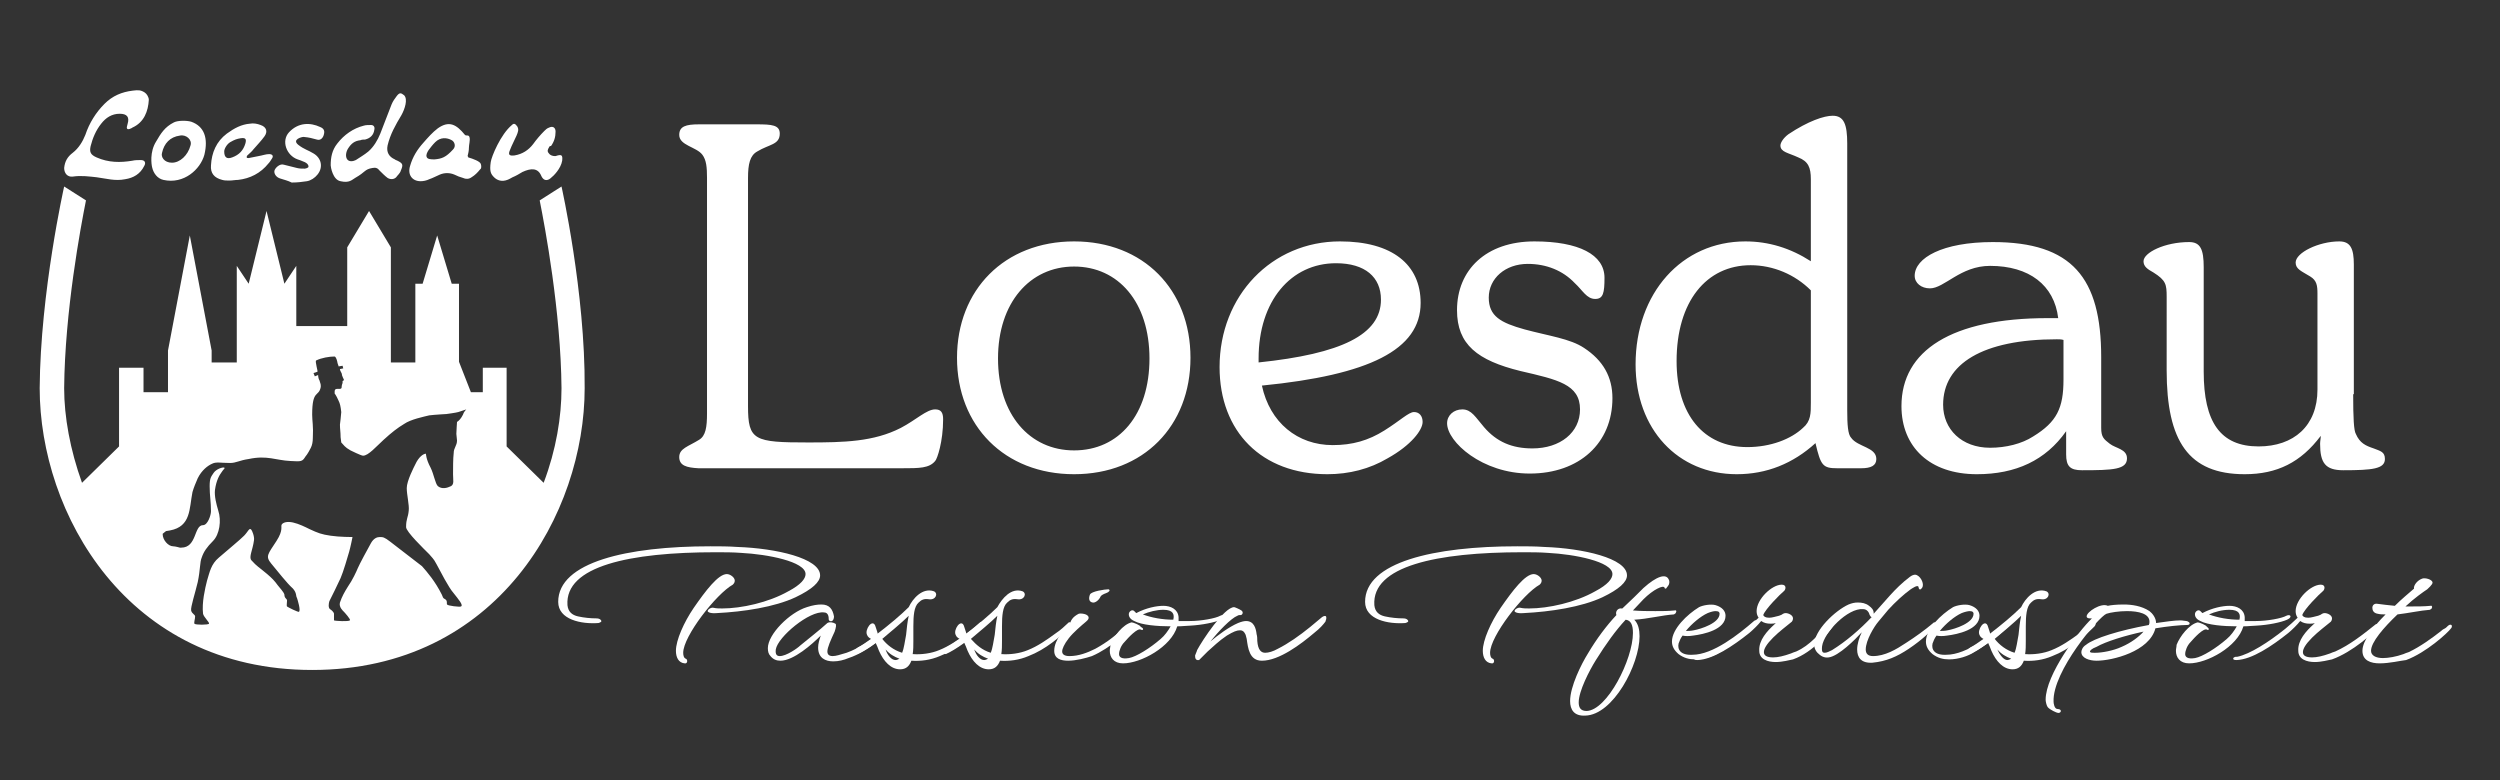<svg id="svg-loesdau-logo" xmlns="http://www.w3.org/2000/svg" viewBox="10 10 378 118">
<rect x="10" y="10" width="378" height="118" fill="#333333" stroke="none"/>
<path d="M118.4 102.7c-1.1.1-1.4-.2-1.4-.3 0-.3.6-.6.9-.5.4.1.9.1 1.3.1 2.9 0 7-.9 10-2.6 1.9-1 2.6-1.9 2.6-2.6 0-1.9-5.8-3-9.7-3.2-1.3-.1-2.6-.1-3.9-.1-13 0-22.8 2.1-22.4 8 .1 1 .7 1.5 1.6 1.7s1.9.3 2.8.3c.3 0 .5.1.6.2.3.3 0 .4-.3.5-2.6.2-6.1-.5-6.1-3.2 0-6 10.4-8.4 23-8.4 1.3 0 2.7 0 4.1.1 5.8.2 12.5 1.7 12.5 4.3 0 1-1.2 2.1-3.7 3.3-3.2 1.5-7.9 2.2-11.9 2.4zm-5.1 6c0 .4.1.8.4.9s.3.8-.2.7c-.9-.1-1.3-.9-1.3-1.9 0-1.6 1.2-4.3 2.7-6.5 1.8-2.6 3.7-5.1 5-5.1.5 0 1.2.5 1.2 1 0 .3-.2.5-.3.6-2.5 1.4-7.5 7.8-7.5 10.3zM136 110c-1.2 0-2.3-.5-2.3-2.1 0-.6.2-1.2.4-1.8-1.3 1.3-4.1 3.8-6.1 3.8-.6 0-1.1-.2-1.5-.7-.3-.3-.4-.7-.4-1.2 0-2.1 3.3-5.4 5.9-6.2.9-.3 1.6-.4 2.2-.4 1.2 0 1.7.7 1.9 1.8 0 .3-.1.6-.3.7s-.5 0-.5-.3c0-.2 0-1-.7-1-2.2-.3-7 3.7-7.3 5.6-.1.8.2 1 .6 1 1 0 2.7-1.2 3.1-1.6 1.2-1 2.9-2.3 4.1-3.4.3-.2.9-.1 1.2.1.2.1.1.6-.1 1.2-.6 1.3-1.1 2.4-1.1 3 0 .4.2.7.8.7.5 0 1.1-.2 2.1-.5 2-.7 4.1-2.2 5.7-3.5.2-.2.4-.3.6-.4.2-.1.3-.3.6-.5.5-.2.5.2.3.5-.5.6-3.8 3.7-6.9 4.7-.7.3-1.5.5-2.3.5z" fill="#fff"/>
<path d="M151.2 99.4c.7.3.3 1.4-.8 1.2-.7-.1-1.1.1-1.5.5-.7.6-.8 2-.8 3.6v2.2c0 .7 0 1.4-.1 2 1.3.1 2.8-.1 4-.6 1.5-.6 2.8-1.5 4.3-2.6.5-.3 1.5-1.2 1.9-1.6.5-.1.6.2.3.6-1.6 1.6-3.8 3.5-6.4 4.5-1.4.6-2.9.8-4.3.7-.3.8-.8 1.3-1.7 1.3-1.4 0-2.5-1.2-3.2-2.8-.2-.5-.3-.8-.5-1.2-1.1.8-2.1 1.4-2.8 1.7-.2 0-.3-.2-.3-.4s.1-.4.4-.6c.6-.3 1.3-.8 2-1.3-.2-.1-.5-.3-.6-.6-.2-.4 0-1 .3-1.4s.8-.6 1 .2c.3.9.3.9.3 1 1.7-1.3 3.5-2.8 4.7-4 .6-1.3 2.1-3 3.8-2.4zm-4.8 9.3c.3-.7.4-1.7.6-2.7.1-1 .2-2 .4-2.9-1.1 1.1-2.6 2.3-4 3.5.7.9 1.7 1.7 3 2.1zm-1 1.1c.2 0 .4-.1.6-.2-.8-.3-1.5-.7-2.1-1.4.3.9.9 1.6 1.5 1.6z" fill="#fff"/>
<path d="M164.6 99.4c.7.3.3 1.4-.8 1.2-.7-.1-1.1.1-1.5.5-.7.6-.8 2-.8 3.6v2.2c0 .7 0 1.4-.1 2 1.3.1 2.8-.1 4-.6 1.5-.6 2.8-1.5 4.3-2.6.5-.3 1.5-1.2 1.9-1.6.5-.1.6.2.3.6-1.6 1.6-3.8 3.5-6.4 4.5-1.4.6-2.9.8-4.3.7-.3.8-.8 1.3-1.7 1.3-1.4 0-2.5-1.2-3.2-2.8-.2-.5-.3-.8-.5-1.2-1.1.8-2.1 1.4-2.8 1.7-.2 0-.3-.2-.3-.4s.1-.4.4-.6c.6-.3 1.3-.8 2-1.3-.2-.1-.5-.3-.6-.6-.2-.4 0-1 .3-1.4s.8-.6 1 .2c.3.9.3.9.3 1 1.7-1.3 3.5-2.8 4.7-4 .7-1.3 2.1-3 3.8-2.4zm-4.8 9.3c.3-.7.4-1.7.6-2.7.1-1 .2-2 .4-2.9-1.1 1.1-2.6 2.3-4 3.5.8.9 1.7 1.7 3 2.1zm-1 1.1c.2 0 .4-.1.6-.2-.8-.3-1.5-.7-2.1-1.4.3.9.9 1.6 1.5 1.6z" fill="#fff"/>
<path d="M171.5 109.9c-1.1 0-2.1-.3-2.1-1.5 0-1.7 1.6-3.4 2.5-4.2-.1-.1 0-.3.2-.6s.6-.6 1-.8c.3-.1 1.5 0 1.5.6 0 .3-.3.5-.4.6-.6.5-1.9 1.6-2.6 2.5-.7.9-1 1.6-1 2s.3.7 1.1.7c1.4 0 2.7-.5 3.9-1.1.9-.5 1.7-1 2.6-1.7s1.6-1.3 2.5-2c.5-.2.5.2.3.5-.5.6-3.1 3.1-5.9 4.3-.9.3-2.4.7-3.6.7zm5.7-10.2c-.3.1-.7.3-.8.5-.2.5-.8 1-1.2.9-.6-.1-.6-.7-.4-1.2.2-.5 2.3-.8 2.8-.8.3.1.1.3.1.3-.2.2-.3.2-.5.3z" fill="#fff"/>
<path d="M182.5 105.2c-.5-.3-1.9 1.2-2.5 1.9-.5.5-.8 1.3-.8 1.8 0 .4.3.8 1.5.6 1.1-.2 3.2-1.5 4.8-2.9.6-.5 1.1-1.2 1.5-1.9-2 0-4.4-.2-5.5-.8-.7-.3-.9-.8-.8-1.2.1-.3.5-.6.8-.3l.3.3c1.5-.8 3.1-1.1 4.1-1.1 1.1 0 2.2.5 2.3 1.7v.6h1.7c1.7 0 3.9-.4 4.6-.8.6-.3 1 .2.1.6s-2.8.8-4.7.9c-.5 0-1.1.1-1.9.1-.9 3.1-5.5 5.6-8.2 5.6-1.4 0-2-.9-2-1.9 0-.3.1-.6.1-.9.5-1.3 1.9-3.1 3.2-3.4.2 0 1.3.4 1.4.7.5.2.4.6 0 .4zm.3-2.3c1.3.5 3 .8 4.6.8.2-.8 0-1.5-1.5-1.5-1 0-2.2.3-3.1.7z" fill="#fff"/>
<path d="M210.4 104c-.3.4-.8 1-1.7 1.7-2 1.7-5.3 4.2-7.9 4.2-1.9 0-2.1-1.9-2.3-3.3-.1-.3-.1-.5-.2-.7-.2-.4-.4-.6-.8-.6-.5 0-1 .2-2 .8-1.2.8-2.1 1.7-2.9 2.4l-.8.8-.3.3-.2.2c-.6.1-.6-.4-.6-.7.1-.3.3-.7.3-.8.8-1.5 4.1-6.5 5.6-6.5.1 0 .8.3 1.1.5.4.3.1.7-.1.7h-.2c-.1 0-.1 0-.3.1-1 .4-2.9 2.4-4.1 3.9 1.2-1 2.8-2.2 4.2-2.8.5-.2.9-.3 1.2-.3 1.2 0 1.5 1.1 1.6 2 .1.3.1.7.1 1 .1 1.4.6 1.8 1.2 1.8.5 0 1.2-.2 1.9-.6 1.6-.8 3.3-2 4.9-3.3l1.8-1.5c.3-.2.5-.2.6-.1.1.3 0 .5-.1.8zm30-1.3c-1.1.1-1.4-.2-1.4-.3 0-.3.6-.6.9-.5.4.1.9.1 1.3.1 2.9 0 7-.9 10-2.6 1.9-1 2.6-1.9 2.6-2.6 0-1.9-5.8-3-9.7-3.2-1.3-.1-2.6-.1-3.9-.1-13 0-22.8 2.1-22.4 8 .1 1 .7 1.5 1.6 1.7s1.9.3 2.8.3c.3 0 .5.1.6.2.3.3 0 .4-.3.5-2.6.2-6.1-.5-6.1-3.2 0-6 10.4-8.4 23-8.4 1.3 0 2.7 0 4.1.1 5.8.2 12.5 1.7 12.5 4.3 0 1-1.2 2.1-3.7 3.3-3.2 1.5-7.9 2.2-11.9 2.4zm-5.1 6c0 .4.1.8.4.9s.3.8-.2.7c-.9-.1-1.3-.9-1.3-1.9 0-1.6 1.2-4.3 2.7-6.5 1.8-2.6 3.7-5.1 5-5.1.5 0 1.2.5 1.2 1 0 .3-.2.5-.3.6-2.5 1.4-7.5 7.8-7.5 10.3zm23.2-9.8c2-1.8 3.4-2.2 3.8-1.3.2.3.1.8-.1 1-.1.1-.2.3-.3.4-.1 0-.2 0-.2-.1-.1-.3-.5-.2-1.1.1-.6.3-1.4.9-2.1 1.6l-1.6 1.7c1.1.1 2.3.1 3.4.1 1 0 2 0 2.9-.1.3-.1.3.2.2.3 0 .1-.1.2-.3.3-1.7.1-4 .7-6 .8.6.6.8 1.5.8 2.5 0 4.3-4 11.9-8.2 12-1.7.1-2.3-.9-2.3-2.2 0-2.2 1.7-5.6 2.7-7.2 1.3-2.2 2.8-4.2 4.3-5.8-.2-.5.2-1.1.8-1h.1c1.3-1.2 2.4-2.3 3.2-3.1zm-2.7 4.8c-1.5 1.6-3 3.7-4.5 6.1-1 1.6-2.6 4.7-2.6 6.4 0 .8.3 1.3 1.2 1.3 3.1-.1 7-7.8 7-11.8 0-1.2-.3-1.9-1.1-2 .1 0 0 0 0 0zm10.5 6c-.9 0-1.7-.2-2.5-.8-.7-.6-1-1.2-1-1.9 0-1.9 2.3-4.1 4.1-5.2.6-.3 1.8-.5 2.5-.3 1 .3 1.5.9 1.5 1.6 0 2.1-3.3 2.8-4.9 3-.6.1-1.2.1-1.6 0-.3.4-.5.9-.6 1.2-.2.9.3 1.8 2.1 1.7 3.1 0 7-3.1 9.3-5.1.3-.3.7.1.4.4-.8 1.2-4.7 3.9-5.5 4.3-1 .6-2.4 1.1-3.8 1.1zm1.9-7c-1.1.5-2.4 1.6-3.3 2.7.3 0 .8 0 1.2-.1 1.1-.2 3.9-1.1 3.9-2.5 0-.2-.1-.4-.6-.4-.3 0-.7.1-1.2.3z" fill="#fff"/>
<path d="M278.5 110.1c-1.2 0-2.5-.4-2.5-1.7-.1-1.6 1.2-3 2.3-4l.2-.2c-.3.1-.5.1-.8.1-.5 0-1-.1-1.4-.4l-.1.1c-.3.4-1.1 1.2-1.7 1.7-2.5 2-5.5 4-7.8 4.1-.1 0-.4 0-.5-.1s0-.3.1-.3c.1-.1.3-.1.5-.1 1.9-.4 4.7-2.2 7.2-4.2.6-.5 1.4-1.2 1.9-1.7-.2-.3-.3-.6-.3-1 0-1.8 2.3-4 3.8-4 .8 0 .6.8.3 1-.5.4-2.8 2.7-3.1 3.6.1.2.3.4.9.4.5 0 1-.2 1.5-.3.3-.1.5-.2.6-.3.2-.1.3-.1.4-.1.4 0 1.1.3 1.1.8 0 .2-.1.5-.3.6-.6.5-1.8 1.4-2.7 2.3-1 1-1.4 1.7-1.4 2.2s.4.8 1.4.8c.7 0 1.6-.2 2.7-.6.2-.1.5-.2.8-.3 2.2-1 3.1-2.5 5.1-4.1.5-.2.5.3.3.5-.5.7-2.8 3.7-5.9 4.8-.5.1-1.6.4-2.6.4z" fill="#fff"/>
<path d="M286.5 109.4c-.7.1-1.2-.2-1.7-.7-.3-.3-.5-.8-.5-1.2 0-2.2 3.2-5.2 5.2-6.1.5-.2.9-.3 1.4-.3.6 0 1.2.1 1.7.5.4.3.7.6.7 1.1v.1l2.4-2.7c.9-1 1.9-2 3.1-2.9.4-.3.8-.4 1.1-.2.6.3 1.1 1.4.7 1.9-.2.3-.4.3-.5 0v-.1c-.1-.5-1 .2-1.2.3-1.1.8-2.3 1.9-3.4 3.1L294 104c-.6.7-1.9 2.8-1.9 4.2 0 .6.3 1 1.1 1 1.8 0 3.5-1 5-2 1.4-.9 2.8-1.9 4.1-3 .1-.1.1-.1.2-.1s.2.1.2.2-.1.3-.1.4c-.4.5-1.9 2-4 3.4-1.8 1.2-3.4 1.9-5.5 2.1-1.7.1-2.3-.8-2.3-2 0-.8.3-1.8.7-2.6-1 1.1-3.5 3.6-5 3.8zm5.2-7.3c-2.3-.2-5.9 3.5-6.2 5.6-.1.9.1 1 .4 1s.7-.2 1.1-.4c2.1-1.3 4.2-3.1 6-5-.1 0-.2-.1-.3-.3-.1-.4-.4-.9-1-.9z" fill="#fff"/>
<path d="M304.7 109.7c-.9 0-1.7-.2-2.5-.8-.7-.6-1-1.2-1-1.9 0-1.9 2.3-4.1 4.1-5.2.6-.3 1.8-.5 2.5-.3 1 .3 1.5.9 1.5 1.6 0 2.1-3.3 2.8-4.9 3-.6.1-1.2.1-1.6 0-.3.4-.5.9-.6 1.2-.2.9.3 1.8 2.1 1.7 3.1 0 7-3.1 9.3-5.1.3-.3.7.1.4.4-.8 1.2-4.7 3.9-5.5 4.3-.9.6-2.4 1.1-3.8 1.1zm1.9-7c-1.1.5-2.4 1.6-3.3 2.7.3 0 .8 0 1.2-.1 1.1-.2 3.9-1.1 3.9-2.5 0-.2-.1-.4-.6-.4-.2 0-.7.1-1.2.3z" fill="#fff"/>
<path d="M319.4 99.4c.7.3.3 1.4-.8 1.2-.7-.1-1.1.1-1.5.5-.7.6-.8 2-.8 3.6v2.2c0 .7 0 1.4-.1 2 1.3.1 2.8-.1 4-.6 1.5-.6 2.8-1.5 4.3-2.6.5-.3 1.5-1.2 1.9-1.6.5-.1.6.2.3.6-1.6 1.6-3.8 3.5-6.4 4.5-1.4.6-2.9.8-4.3.7-.3.8-.8 1.3-1.7 1.3-1.4 0-2.5-1.2-3.2-2.8-.2-.5-.3-.8-.5-1.2-1.1.8-2.1 1.4-2.8 1.7-.2 0-.3-.2-.3-.4s.1-.4.4-.6c.6-.3 1.3-.8 2-1.3-.2-.1-.5-.3-.6-.6-.2-.4 0-1 .3-1.4s.8-.6 1 .2c.3.9.3.9.3 1 1.7-1.3 3.5-2.8 4.7-4 .6-1.3 2.1-3 3.8-2.4zm-4.8 9.3c.3-.7.4-1.7.6-2.7.1-1 .2-2 .4-2.9-1.1 1.1-2.6 2.3-4 3.5.7.9 1.7 1.7 3 2.1zm-1.1 1.1c.2 0 .4-.1.6-.2-.8-.3-1.5-.7-2.1-1.4.4.9 1 1.6 1.5 1.6z" fill="#fff"/>
<path d="M327 109.9c-1.1 0-2.3-.4-2.3-1.3 0-.3.2-.8.7-1.1 1.2-1 5.1-2.2 9.5-3 .1-.2.1-.3.1-.5 0-1.2-1.6-1.6-3.4-1.6-1.2 0-2.5.2-3.1.4-1.1.4-8.2 8.7-8 13.3 0 .2.1 1.1.6 1.1.4 0 .5.2.5.3 0 .2-.2.3-.4.3s-1.3-.5-1.6-.9c-.2-.3-.3-.9-.3-1.1 0-3.8 5-10.4 7-12.3h-.3c-.3 0-.5-.1-.5-.3 0-.7 2.2-2.1 3.2-1.6.4-.1 1.3-.2 2.4-.2 1.2 0 2.7.2 3.9 1 .4.3 1 1 1 1.8 1.5-.2 2.7-.4 3.7-.4.3 0 .7.1.9.1.1 0 .3.1.4.2s.1.3 0 .3c-.1.1-.2.1-.4.1-.9 0-2.9.2-4.7.5-.9 3.5-6.5 4.9-8.9 4.9zm-1-1.4c0 .2.3.2.8.2 1 0 2.7-.3 4-.9 1.4-.6 2.6-1.5 3.3-2.3-2.8.6-5.7 1.5-7.1 2.3-.8.3-1 .6-1 .7z" fill="#fff"/>
<path d="M343.7 105.2c-.5-.3-1.9 1.2-2.5 1.9-.5.5-.8 1.3-.8 1.8 0 .4.3.8 1.5.6 1.1-.2 3.2-1.5 4.8-2.9.6-.5 1.1-1.2 1.5-1.9-2 0-4.4-.2-5.5-.8-.7-.3-.9-.8-.8-1.2.1-.3.5-.6.8-.3l.3.3c1.5-.8 3.1-1.1 4.1-1.1 1.1 0 2.2.5 2.3 1.7v.6h1.7c1.7 0 3.9-.4 4.6-.8.6-.3 1 .2.1.6s-2.8.8-4.7.9c-.5 0-1.1.1-1.9.1-.9 3.1-5.5 5.6-8.2 5.6-1.4 0-2-.9-2-1.9 0-.3.1-.6.1-.9.5-1.3 1.9-3.1 3.2-3.4.2 0 1.3.4 1.4.7.4.2.3.6 0 .4zm.3-2.3c1.3.5 3 .8 4.6.8.2-.8 0-1.5-1.5-1.5-1.1 0-2.2.3-3.1.7z" fill="#fff"/>
<path d="M360 110.1c-1.2 0-2.5-.4-2.5-1.7-.1-1.6 1.2-3 2.3-4l.2-.2c-.3.1-.5.1-.8.1-.5 0-1-.1-1.4-.4l-.1.1c-.3.4-1.1 1.2-1.7 1.7-2.5 2-5.5 4-7.8 4.1-.1 0-.4 0-.5-.1s0-.3.1-.3c.1-.1.3-.1.5-.1 1.9-.4 4.7-2.2 7.2-4.2.6-.5 1.4-1.2 1.9-1.7-.2-.3-.3-.6-.3-1 0-1.8 2.3-4 3.8-4 .8 0 .6.8.3 1-.5.4-2.8 2.7-3.1 3.6.1.2.3.4.9.4.5 0 1-.2 1.5-.3.3-.1.5-.2.6-.3.2-.1.3-.1.4-.1.4 0 1.1.3 1.1.8 0 .2-.1.5-.3.6-.6.5-1.8 1.4-2.7 2.3-1 1-1.4 1.7-1.4 2.2s.4.8 1.4.8c.7 0 1.6-.2 2.7-.6.2-.1.5-.2.8-.3 2.2-1 4.1-2.5 6.1-4.1.5-.2.5.3.3.5-.5.7-3.8 3.7-6.9 4.8-.5.1-1.6.4-2.6.4z" fill="#fff"/>
<path d="M369.8 110.3c-1.3 0-2.6-.4-2.6-1.9s1.6-3.6 3.5-5.5c-.4 0-.8 0-1.2-.1-.6-.1-.8-.5-.8-.9s.3-.7.8-.6c.7.1 1.6.2 2.6.3 1-1 2.1-1.9 2.9-2.6-.1-.4.4-1.2 1.2-1.5.4-.2 1.6.1 1.6.6 0 .3-.7.9-.8 1-.6.4-1.9 1.3-3.3 2.6 1.8 0 2.8 0 3.8-.1.2-.1.3.2.2.3 0 .1-.1.2-.3.3-1.4.1-3.2.5-4.9.7-2.1 2-4 4.2-4 5.5 0 .7.7 1.1 1.8 1.1.8 0 2-.2 3.1-.6.2-.1.5-.2.8-.3 1.7-.8 3.5-2.1 4.9-3.2.2-.2.4-.3.6-.4s.3-.3.6-.5c.5-.2.5.3.3.5-.5.7-3.8 3.7-6.8 4.8-.9.1-2.5.5-4 .5zM112.7 79.1c0-1.3 1.4-1.6 3-2.6 1-.6 1.2-1.9 1.2-4V36.9c0-1.6-.1-2.7-.7-3.5-.9-1.2-3.5-1.4-3.5-3 0-1.3 1-1.6 3-1.6h8.7c2.3 0 3.5.1 3.5 1.4 0 1.7-1.6 1.6-3.4 2.7-1.1.6-1.4 1.9-1.4 4v34.5c0 5.2.9 5.5 9.1 5.5 5.4 0 9.9-.1 14-2.2 2.3-1.2 3.9-2.8 5.2-2.8.9 0 1.2.5 1.2 1.5 0 3.4-.9 6-1.2 6.3-.9 1.1-2.4 1.1-5 1.1h-30.8c-1.8-.1-2.9-.4-2.9-1.7zm59.7-32.6c10.5 0 17.6 7.3 17.6 17.6s-7.1 17.6-17.6 17.6-17.7-7.3-17.7-17.6 7.2-17.6 17.7-17.6zm0 31.6c6.8 0 11.4-5.4 11.4-13.9s-4.7-13.9-11.4-13.9-11.5 5.5-11.5 13.9c0 8.5 4.8 13.9 11.5 13.9zm39.1-.8c3 0 5.4-.7 7.8-2.2 2.4-1.5 3.7-2.8 4.5-2.8s1.3.6 1.3 1.5c0 1.2-1.7 3.5-5.3 5.5-2.7 1.6-5.8 2.4-9.1 2.4-9.9 0-16.3-6.4-16.3-16.2 0-10.8 7.9-19 18.2-19 7.9 0 12.2 3.5 12.2 9.3 0 7.1-7.8 10.9-24 12.5 1.2 5.6 5.4 9 10.7 9zm7.3-22c0-3.4-2.4-5.5-6.8-5.5-6.8 0-11.7 5.7-11.7 14.4v.6c12.5-1.3 18.5-4.2 18.5-9.5zm12.3 16.6c1.4 0 2 1.2 3.3 2.7 1.9 2.2 4.2 3.2 7.3 3.2 4.2 0 7.2-2.4 7.2-5.9 0-3.8-3.4-4.5-9-5.8-6.5-1.6-9.6-4-9.6-9.2 0-6.1 4.4-10.4 11.7-10.4 6.7 0 10.6 2 10.6 5.5 0 2.3-.2 3.2-1.4 3.2-1.3 0-1.9-1.3-3.1-2.4-1.8-1.9-4.3-2.9-7.1-2.9-3.4 0-5.9 2.2-5.9 5.1 0 2.8 1.8 3.8 5.4 4.8 3.7 1 6.9 1.4 9 2.8 2.9 1.9 4.3 4.4 4.3 7.6 0 6.8-5 11.4-12.5 11.4-7.2 0-12.5-4.8-12.5-7.6 0-1.2 1-2.1 2.3-2.1zm41.5 9.8c-8.9 0-15.3-6.8-15.3-16.6 0-10.8 7-18.6 16.6-18.6 3.5 0 6.8 1 9.9 3V37.1c0-1.8-.4-2.7-1.9-3.3-1.5-.7-2.7-.8-2.7-1.8 0-.4.4-1.1 1.2-1.7 3-2 5.4-2.8 6.7-2.8 1.7 0 2.2 1.3 2.2 4.2V72c0 2.2.1 3.7.6 4.2 1 1.4 3.8 1.4 3.8 3.2 0 1-.8 1.4-2.3 1.4h-3.6c-2.2 0-2.5-.4-3.3-3.8-3.4 3.1-7.4 4.7-11.9 4.7zm2.1-31.6c-6.7 0-11.2 5.5-11.2 14.5 0 8.1 4.1 13 10.7 13 3.5 0 6.6-1.2 8.4-2.9 1.2-1 1.2-2.2 1.2-3.8v-17c-2.4-2.4-5.7-3.8-9.1-3.8zm34.2 31.6c-7.1 0-11.4-4.1-11.4-10.3 0-8.4 7.6-13.3 22.1-13.3h1.6c-.6-5-4.4-7.9-10.3-7.9-4.5 0-6.9 3.4-9.1 3.4-1.3 0-2.3-.8-2.3-1.9 0-2.7 4.2-5.1 11.8-5.1 12 0 16.4 5.4 16.4 17.4v10.7c0 1.4.4 1.7 1.3 2.4s2.6.8 2.6 2.2c0 1.7-2.1 1.8-6.8 1.8-1.8 0-2.4-.6-2.4-2.4v-3.5c-3.1 4.4-7.6 6.5-13.5 6.5zM321 61.3c-11.2 0-17.2 3.7-17.2 9.9 0 3.7 2.8 6.5 7.1 6.5 2.4 0 4.8-.6 6.5-1.7 3.6-2.2 4.6-4.3 4.6-8.6v-6c-.3-.1-.7-.1-1-.1zm44.8 8.3c0 3.6.1 5.5.4 6 .6 1.4 1.5 1.8 2.7 2.2 1 .4 1.7.5 1.7 1.6 0 1.5-1.9 1.7-6.3 1.7-2.7 0-3.5-1.1-3.5-4 0-.4.1-.8.1-1.2-3 4-6.6 5.8-11.5 5.8-8.5 0-11.8-5-11.8-15.7V54.9c0-1.9-.1-2.5-2-3.7-.9-.5-1.5-.9-1.5-1.7 0-1.3 3.2-2.9 6.9-2.9 1.7 0 2.2 1.1 2.2 3.8v15.8c0 7.6 2.5 11.3 8.3 11.3 5.3 0 8.9-3.1 8.9-8.6V54.4c0-1.2-.1-2-1.1-2.6-1.3-.8-2.2-1.1-2.2-2.1 0-1.5 3.5-3.2 6.6-3.2 1.7 0 2.2 1.1 2.2 3.5v19.6h-.1zM94.9 38.2l-3.3 2.1c.8 4 3.2 16.8 3.3 28.4 0 4.3-.8 9.3-2.7 14.3l-5.6-5.5V65.6H83v3.7h-1.8l-1.8-4.6V52.9h-1.1l-2.2-7.3-2.2 7.3h-1.1v11.9h-3.7V47.4l-3.3-5.5-3.3 5.5v11.9h-7.7v-9.1L53 52.9l-2.7-11-2.7 11-1.8-2.7v14.6H42V63l-3.3-17.4L35.4 63v6.3h-3.7v-3.7H28v11.9L22.4 83c-1.8-5-2.7-10-2.7-14.3.1-11.6 2.5-24.4 3.3-28.4l-3.3-2.1s-3.6 16-3.7 30.5c0 18.8 13.1 42.6 41.2 42.6s41.2-23.8 41.2-42.6c.1-14.5-3.5-30.5-3.5-30.5zM80 72.7c-.3.6-.6.9-.9 1.1 0 0-.1 1.5-.1 1.8s.1.7.1 1c0 .8-.5 1.1-.5 1.9-.1.8-.1 2.3-.1 3.2 0 .9.2 1.5-.3 1.8-.6.3-1.4.5-2 0-.4-.4-.6-1.8-1.1-2.8-.7-1.3-.7-2.1-.7-2.1-.4 0-1.1.5-1.6 1.6-.2.4-1.3 2.5-1.3 3.6 0 1 .4 2.6.3 3.4-.1 1.1-.4 1.2-.4 2.5 0 .7 2.7 3.3 3.5 4.1.9 1 .8 1 1.1 1.5.6 1.1 1.8 3.5 2.6 4.4.7.9 1.5 1.8 1.1 2-.2.1-2-.1-2.1-.3-.1-.1.1-.6-.3-.8-.4-.2-.3-.3-.5-.7-1-2-2.2-3.4-3-4.3-.5-.4-3.9-3-4.8-3.7s-1.1-.7-1.6-.7c-.4 0-.9.2-1.3.9s-1.8 3.3-2 3.8c-.2.5-.8 1.8-1.5 2.8-.5.8-.9 1.5-1.2 2.4-.2.7.5 1.3.6 1.4s1.1 1.2.9 1.3c-.2.2-2.2.1-2.4 0v-1s0-.3-.6-.7c-.3-.2-.2-.9-.1-1.2.4-.8 1.2-2.4 1.7-3.5.4-.9 1.1-3.3 1.3-4s.5-2.2.5-2.2-2 0-3.3-.2c-1.4-.2-1.9-.4-3.2-1-.6-.3-1.6-.8-2.5-1s-1.5 0-1.7.3.3.8-.8 2.5c-1.3 2-1.7 2.3-.8 3.4 1.1 1.3 2.3 2.9 3.3 3.8.6.7.4 1.1.6 1.4.1.3.6 1.9.3 2.1-.1.1-1.7-.7-1.8-.8s0-.6 0-.9-.4-.3-.4-.9c-.1-.4-.7-1-1-1.4-.5-.7-.9-1.1-1.6-1.7-1.3-1.1-1.5-1.1-2.4-2.1-.4-.5.2-1.5.4-3 .1-.6-.3-1.5-.4-1.6-.3-.4-.5.3-1.1.9-.7.7-2.3 2-3.8 3.3-1.2 1-1.4 2.2-1.8 3.5-.3 1.2-.8 3.3-.6 5 .1.5 1 1.3.9 1.5s-2.1.2-2.2 0c-.1-.2.1-.7.1-1.1 0-.3-.5-.4-.6-.9s.6-2.6 1-4.3c.4-1.9.3-3 .6-3.7.3-.9.8-1.6 1.7-2.5 1-1 1.3-3.1.8-4.6-.3-1-.6-2.2-.5-3.1.2-1.5.7-2.3 1-2.7.3-.5.6-.6.4-.7-.2-.1-1.2.2-1.6.8-.4.6-.6.8-.6 2 0 1.5.2 2.3.2 3.8 0 .6-.5 2.1-1.2 2.1-1.4 0-.9 3.4-3.3 3.4h-.2s-.7-.2-1-.2c-.8 0-1.6-1-1.6-1.8v-.1l.5-.4.6-.1c3.2-.6 2.9-3.3 3.4-5.8.2-.7.5-1.4.8-2.1.6-1.2 1.5-1.9 2.2-2.2.6-.3 1.3-.1 2.7-.1.9 0 1.4-.4 2.8-.6 2.8-.6 4.1.2 6.3.3 1.7.1 1.8.1 2.3-.7 0 0 .3-.3.8-1.3.2-.4.3-.9.3-1.5.1-1.7-.1-2.6-.1-3.5 0-3.9 1-2.6 1.3-4.2 0-.4 0-.4-.2-1-.1-.1-.2-.5-.2-.8l-.5.2-.2-.5s.4-.1.6-.2c.1 0-.4-1.6-.2-1.7.8-.4 2-.6 2.8-.6.1 0 .3.3.4.8 0 .2.2.6.2.7l.6-.1.1.4-.5.1c0 .3.3.6.3.8v.1c.1.3.2.5.3.7 0 .1-.1.2-.2.2v.3l-.1.3c-.1.3.1.6-.4.6-.3 0-.7-.1-.7.4v.3s.2.2.6 1.1c.2.4.3.8.4 1.7 0 .3-.2 1.9-.2 1.9 0 .7.1 1.1.1 1.9l.1.8c.4.4.5.7 1.4 1.2 0 0 1.6.8 1.9.8.8 0 2-1.4 3.1-2.4 1.2-1.1 2.1-1.8 3.1-2.4 1-.7 3-1.1 3.8-1.3.8-.1 2.6-.2 2.6-.2s1.5-.2 1.8-.3l1.2-.4s-.4.4-.5.8zM52.4 37c-.7-.2-1-.8-.9-1.2s.8-1.1 1.4-.9c.9.2 1.1.3 2 .5.4.1.7.1 1.2.1.1 0 .4-.1.5-.2.1-.1.1-.6-.8-.9-.2-.1-.5-.2-.8-.3-1.7-.6-2.5-2.8-1.3-4.1 1.4-1.5 3.2-1.5 4.7-.8.5.2.7.5.6 1-.1.6-.5 1.1-1.1.9-.8-.2-1-.3-2-.4-.3 0-1.8.4-.8 1.2.9.7 1.5.8 2.3 1.3 1.2.7 1.5 2.1.6 3.2-.4.5-1 .9-1.6 1-.7.1-1.4.2-2.3.2-.6-.3-1.1-.4-1.7-.6m31.8-2.5c.1-.8 1.5-4.2 3.2-5.6.3-.3.5-.2.8.2.3.5.1.9-.1 1.4-.3.7-.7 1.4-1 2.2-.3.7-.1.9.7.8 1.2-.2 2.1-.8 2.8-1.7.5-.7 1.1-1.4 1.7-2 .2-.2.4-.4.7-.5.6-.3 1 0 1 .6 0 .8-.2 1.5-.7 2.2-.1-.1-.3.1-.3.2-.2.3-.3.6 0 .9.2.3.6.4.9.4h.1c.9-.3 1.1-.2 1 .7-.2 1.2-1.3 2.3-1.7 2.6-.2.2-1 .8-1.5-.4-.5-1.1-1.5-1.1-2.8-.5-.5.3-1 .6-1.5.8-.2.1-.5.3-.8.4-.8.3-1.5.1-2-.4s-.7-.9-.5-2.3zm-22.7 2.9c-1.2-.2-1.5-2.2-1.5-2.4 0-1.2.2-2.3 1-3.3 1-1.3 2.4-2.3 4-2.7.3-.1.7-.1 1.1-.1s.6.3.5.7c-.1.8-.6 1.3-1.4 1.5-.2 0-.5 0-.7.1-.9.1-1.4.5-1.9 1.3-.3.5-.4 1.2-.1 1.6.3.4.9.3 1.3.1.6-.4 1.3-.8 1.9-1.3.8-.7 1.4-1.7 1.8-2.7.6-1.5 1.1-2.9 1.7-4.4.2-.5.5-.9.8-1.3.4-.5.6-.5 1.1-.1.6.6.1 2.1-.4 3-.9 1.5-1.7 2.9-2.1 4.6-.2 1 .2 1.7 1.1 2.1.1.1.2.1.4.2.8.4.9.6.5 1.5-.1.4-.5.7-.7 1-.3.3-.8.4-1.3.1-.4-.3-.8-.7-1.2-1.1-.3-.4-.6-.5-1.1-.4-1.2.2-1 .6-2.6 1.5-.5.3-.9.8-2.2.5zm21.2-2.6c-.1-.4-1.2-.8-1.9-1 0-.1-.1-.2-.1-.2.1-.4.2-.8.2-1.3 0-.4.2-1.1.1-1.5-.1-.5-.5-.2-.7-.4-1.3-1.6-2.4-2.2-4.1-1-.8.6-1.5 1.4-2.2 2.2-.9 1-1.6 2.1-2 3.5-.4 1.3.3 2.3 1.6 2.3.4 0 .9-.1 1.3-.3.6-.2 1.1-.5 1.6-.7.7-.3 1.5-.3 2.2 0 .4.2.9.4 1.3.5.4.2.9.2 1.3-.1.5-.3.9-.7 1.3-1.2.2-.1.2-.5.1-.8zm-4.2-2.2c-1.1 1.2-1.7 1.4-2.8 1.5-.5 0-1.1 0-1.2-.4-.1-.3.1-.7.3-1 .3-.4.6-.8 1-1.2.8-.8 1.8-.7 2.5-.3.4.2.7.9.2 1.4zm-27.8.7c-.5 0-1 .2-1.6.3l-1.5.3c-.1 0-.3 0-.3-.1s0-.2.1-.3c.3-.3.7-.6.9-.9.6-.7 1.2-1.3 1.7-2s.3-1.4-.6-1.7c-.5-.2-1.1-.3-1.6-.2-1.3.1-2.4.7-3.5 1.5-1.6 1.2-2.3 2.9-2.4 4.8-.1 1.2.5 1.9 1.7 2.2.3.1.7.1 1.1.1.4 0 .9-.1 1.3-.1 1.8-.2 3.4-1 4.6-2.5.2-.2.3-.4.5-.7.3-.4.1-.7-.4-.7zm-3.6-1.6c-.3 1-.9 1.7-2 2.1-.8.3-1.2 0-1.2-.9 0-.4.4-1.1.9-1.4.7-.4 1-.5 1.6-.6.7-.1.9.1.7.8zm-26.1 5c-.8.1-1.3-.5-1.3-1.3.1-1 .5-1.7 1.3-2.3.9-.7 1.5-1.7 1.9-2.7.6-1.8 1.6-3.4 2.9-4.7 1.2-1.2 2.6-1.8 4.3-2 .8-.1 1.2-.1 1.8.3.3.2.6.7.6 1.1-.1 1.7-.7 3.4-2.5 4.2-.1.1-.2.1-.4.2-.3.1-.5 0-.4-.4 0-.1.1-.3.1-.4.3-1-.1-1.5-1.2-1.5-1.2 0-2.1.6-2.8 1.5-.8 1-1.3 2.2-1.6 3.4-.2.9 0 1.3.9 1.7 1.8.8 3.6.8 5.4.5.4-.1.9-.1 1.3-.1.6 0 .8.4.5.9-.6 1.2-1.6 1.8-2.9 2-1.5.3-2.8-.1-4.3-.3-1-.1-2.3-.3-3.6-.1m17.9-8.3c-.7-.2-2-.2-2.6.1-1.4.7-2 1.7-2.7 2.9-1 1.6-.7 3.5-.6 3.9.2.9.8 1.7 1.7 1.9 3.1.7 5.6-1.6 6.2-3.8.6-2.5 0-4.3-2-5zm-.1 3.6c-.4 1.5-1.6 2.6-2.8 2.6s-1.7-.9-1.5-1.5c.3-1.4 1.2-2.4 2.7-2.6.9-.2 1.9.6 1.6 1.5z" fill="#fff"/>
</svg>